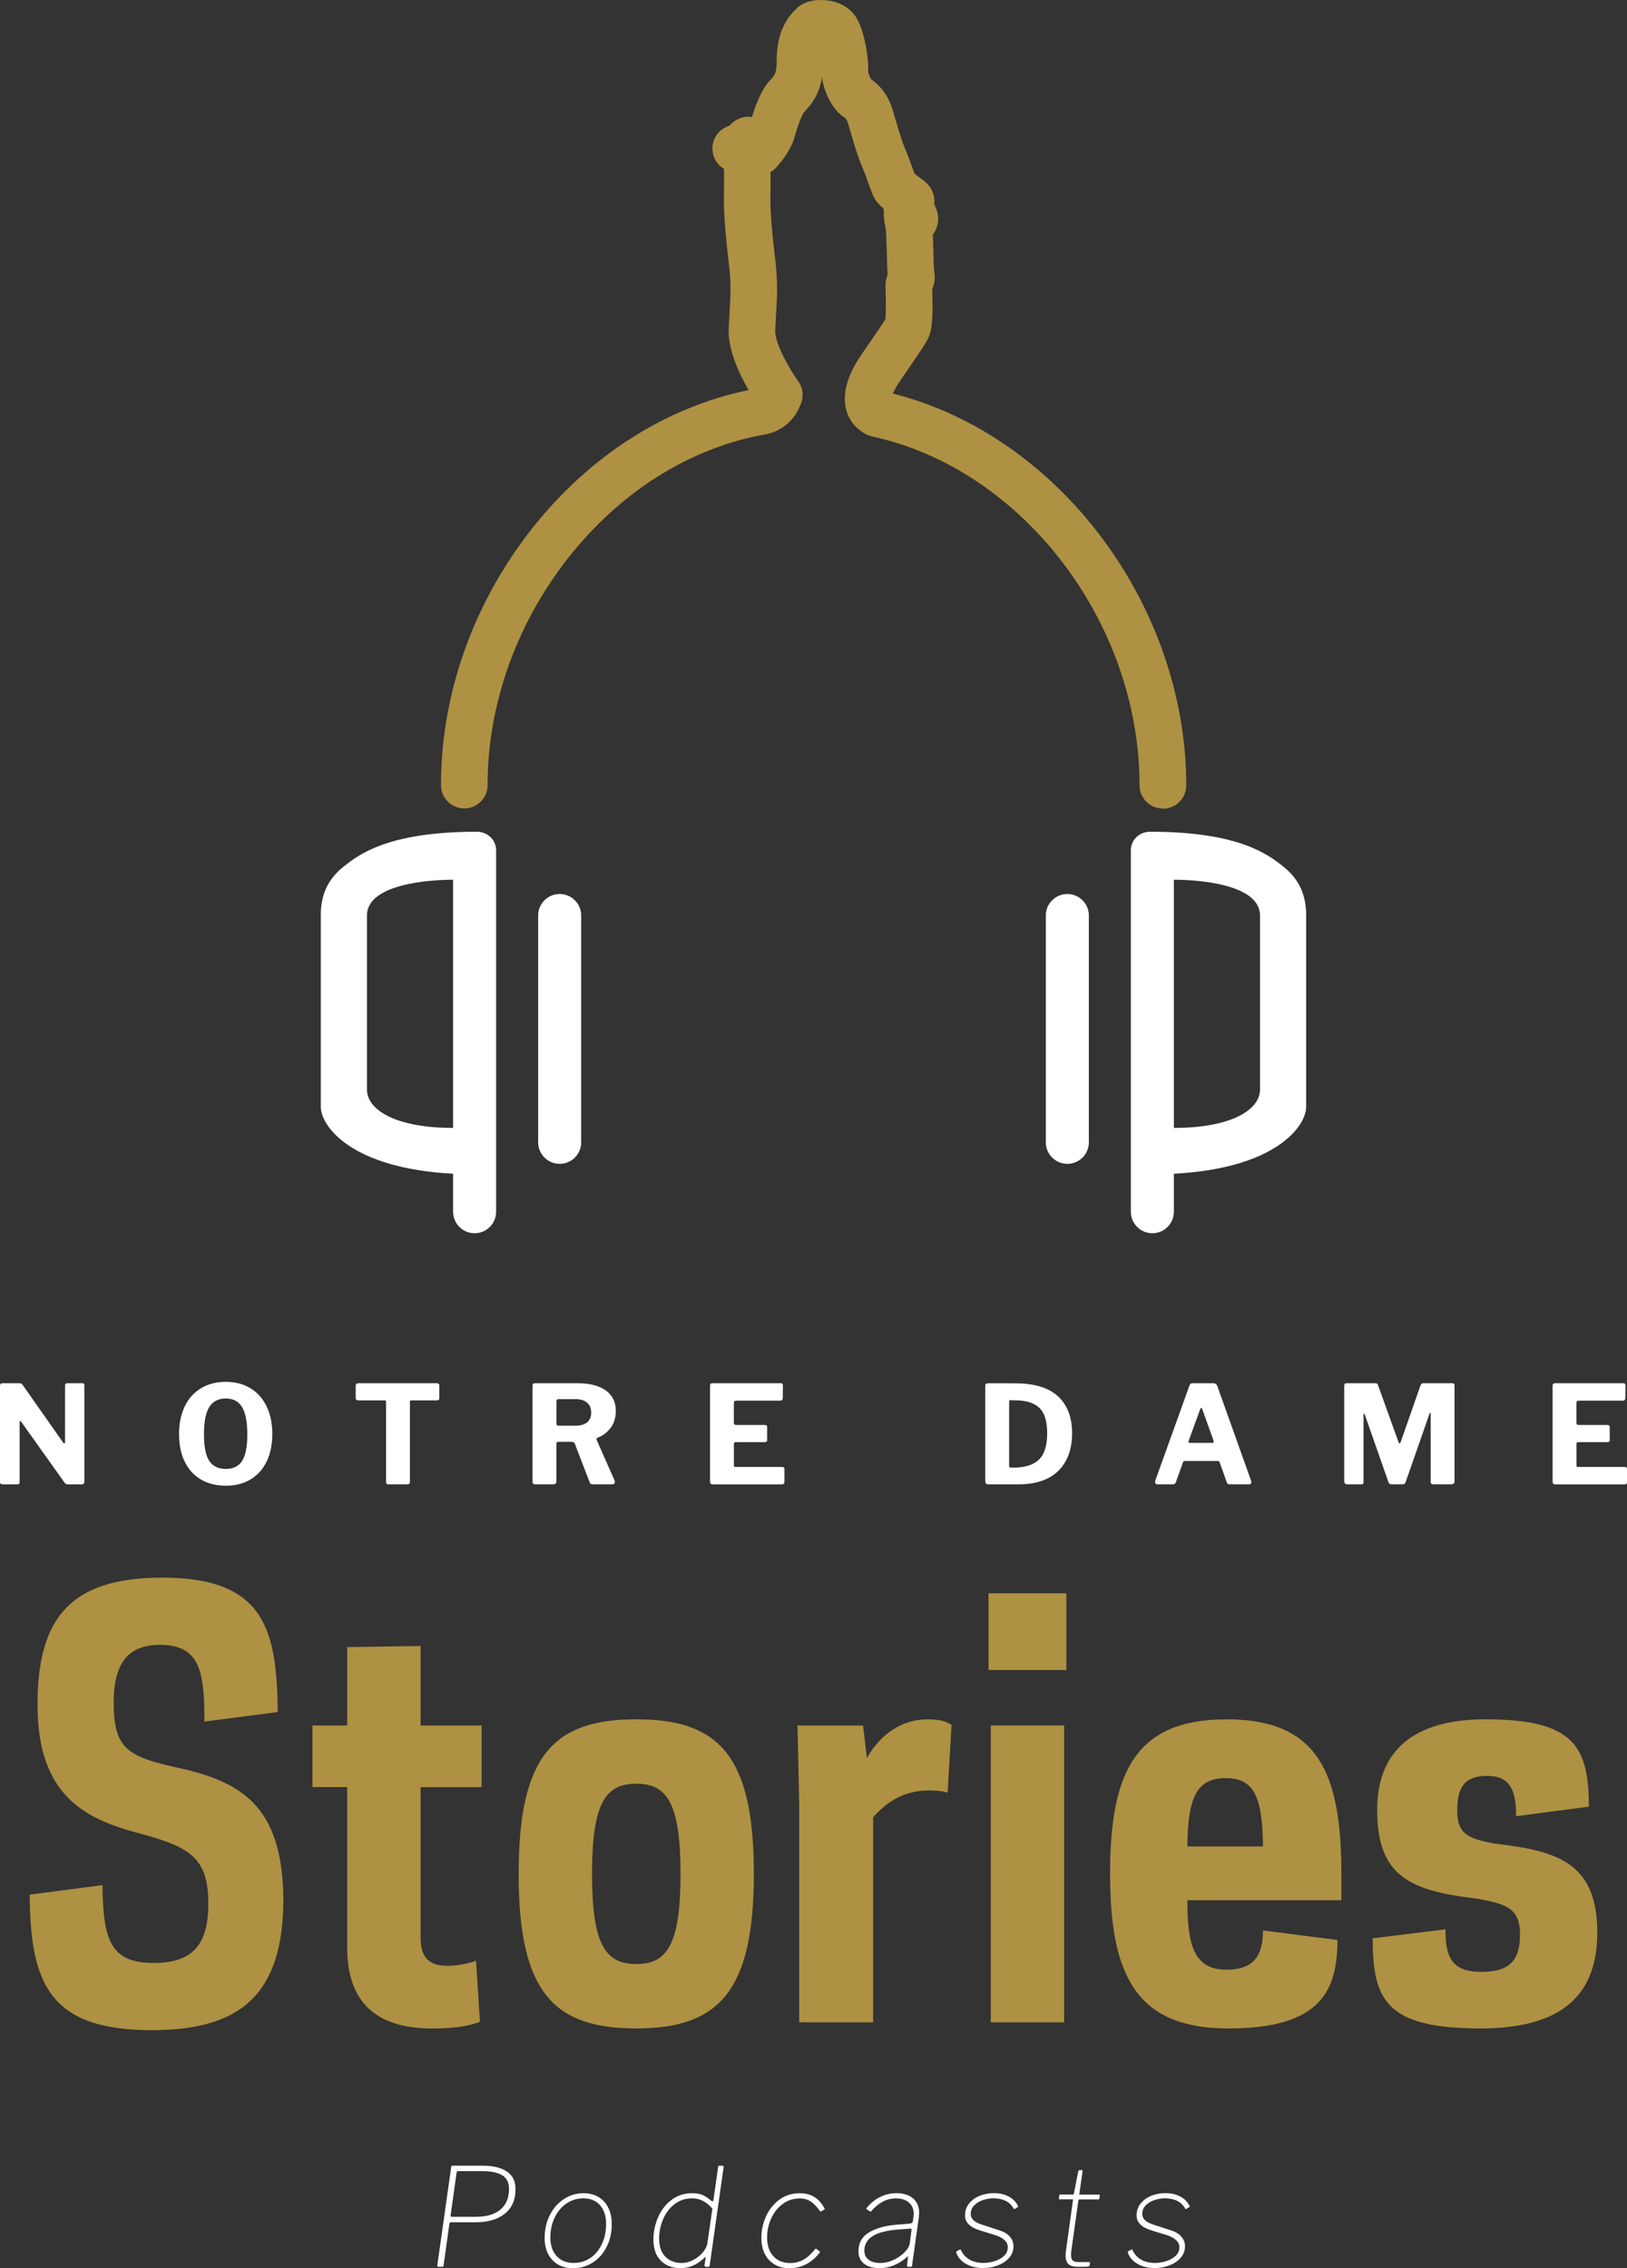 <svg xmlns="http://www.w3.org/2000/svg" viewBox="0 0 453.68 632.47">
  <rect x="0" y="0" width="453.68" height="632.47" fill="#333333" stroke="none"/>
  <g>
    <g>
      <g>
        <g>
          <path d="m297.62,249.29c-3.31,0-6,2.69-6,6v63.25c0,3.31,2.69,6,6,6s6-2.69,6-6v-63.25c0-3.31-2.69-6-6-6Z" fill="#fff"/>
          <path d="m357.96,241.74c-4.33-3.47-12.49-9.81-37.26-9.81-2.94,0-5.37,2.23-5.37,5.15v84.36s0,6,0,6v10.45c0,3.31,2.69,6,6,6s6-2.69,6-6v-10.6c28.24-1.46,36.89-13.14,36.89-18.7,0-5.93,0-53.28,0-53.28,0-5.56-1.81-10-6.27-13.57Zm-6.61,62.05c0,5.78-8.19,10.73-24.02,10.73v-69.21c6.05,0,24.02,1.02,24.02,10v48.48Z" fill="#fff"/>
        </g>
        <g>
          <path d="m89.45,255.31s0,47.35,0,53.28c0,5.55,8.65,17.24,36.89,18.7v10.6c0,3.31,2.69,6,6,6s6-2.69,6-6v-10.45s0-6,0-6v-84.36c0-2.91-2.43-5.15-5.37-5.15-24.77,0-32.93,6.34-37.26,9.81-4.45,3.57-6.27,8.01-6.27,13.57Zm12.87,0c0-8.98,17.98-10,24.02-10v69.21c-15.84,0-24.02-4.94-24.02-10.73v-48.48Z" fill="#fff"/>
          <path d="m156.06,249.29c3.31,0,6,2.69,6,6v63.25c0,3.31-2.69,6-6,6s-6-2.69-6-6v-63.25c0-3.31,2.69-6,6-6Z" fill="#fff"/>
        </g>
        <path d="m324.25,225.46c-3.59,0-6.5-2.91-6.5-6.5,0-45.47-32.71-88.17-74.47-97.22-.46-.1-.9-.25-1.33-.44-2.85-1.31-4.92-3.62-5.84-6.5-1.55-4.89.56-10.09,2.6-13.58.77-1.32,2.28-3.5,4.03-6.03,1.3-1.88,3.39-4.9,4.14-6.15.11-.84.22-2.92.07-8.03-.02-.63-.03-1.09-.03-1.33,0-1.3.29-2.37.6-3.15-.11-1.22-.17-3.11-.26-6.59-.05-2.02-.14-5.03-.23-5.92l-.03-.14c-.29-1.36-.71-3.26-.52-5.13-.07-.22-.13-.43-.17-.65-1.18-1-2.06-1.97-2.69-3.21-.41-.82-.78-1.86-1.41-3.63-.51-1.44-1.15-3.23-1.72-4.53-1.29-2.92-2.71-7.78-3.95-12.11-.41-1.45-.9-1.77-1.26-2-3.21-2.06-5.54-7-6.08-11.07-.78,4.75-2.7,7.25-4.66,9.38l-.38.42s-1.05,1.36-2.59,6.85c-1.14,4.08-4.49,7.83-5.15,8.54-.46.5-.99.91-1.56,1.23.02,2.49.03,5.21-.03,6.87-.09,2.47.27,8.82,1.27,16.92.85,6.85.59,11.16.29,16.14-.08,1.31-.16,2.7-.23,4.23-.15,3.29,3.62,10.34,6.41,14.16,1.35,1.85,1.62,4.28.72,6.38l-.38.88c-1.71,3.99-5.29,6.83-9.57,7.59-20.89,3.7-40.41,15.96-54.96,34.52-14.46,18.43-22.42,40.9-22.42,63.27,0,3.59-2.91,6.5-6.5,6.5s-6.5-2.91-6.5-6.5c0-25.27,8.95-50.59,25.2-71.3,16-20.39,37.43-34.11,60.58-38.85-2.68-4.61-5.82-11.35-5.55-17.25.07-1.61.16-3.06.24-4.43.28-4.7.49-8.09-.21-13.76-.96-7.78-1.5-15.23-1.36-18.98.06-1.61.04-4.72.02-7.27-.91-.54-1.82-1.35-2.49-2.63-.82-1.56-.97-3.43-.41-5.11.69-2.09,2.2-3.55,4.51-4.36.9-1.09,2.13-1.88,3.52-2.22.98-.24,1.86-.26,2.66-.13,1.48-4.8,2.98-7.92,4.79-9.95.17-.19.34-.38.51-.57,1.11-1.21,1.61-1.76,1.61-5.53,0-8.79,4-12.7,5.32-13.99l.03-.03C224.23.05,227.91-.1,229.94.04c3.87.27,7.09,2.04,8.83,4.86,2.29,3.69,3.54,11.51,3.29,15.01.08.54.49,1.6.83,2.17,3.02,2.12,5.03,5.06,6.14,8.94.76,2.65,2.32,8.11,3.36,10.47.76,1.74,1.49,3.78,2.07,5.42.17.47.37,1.05.54,1.51.4.32.94.71,1.28.97,1.15.84,1.97,1.45,2.69,2.31,1.25,1.49,1.78,3.4,1.52,5.25.87,1.65,1.45,3.59.9,5.81-.25,1-.68,1.89-1.27,2.65.04,1.09.08,2.45.13,4.2.05,2,.13,5,.23,5.89.46,2.3-.07,4.07-.53,5.15.24,7.88-.01,11.15-1.03,13.44-.68,1.53-2.19,3.77-5.47,8.52-1.39,2.01-2.97,4.3-3.49,5.19-.45.77-.76,1.43-.96,1.96,46.09,11.61,81.78,58.95,81.78,109.24,0,3.59-2.91,6.5-6.5,6.5Zm-77.43-136.11h0s0,0,0,0Zm13.59-14.14s.02.1.03.15c-.01-.06-.02-.11-.03-.15Zm-58.61-32.35s0,.09,0,.14c0-.06,0-.1,0-.14Zm40.5-21.18s0,0,0,0c0,0,0,0,0,0Zm-.25-1.57s0,0,0,0c0,0,0,0,0,0Zm-10.34-8.97c-.05.06-.1.12-.16.19.05-.06.11-.12.16-.19Zm-9.88-8.44s-.07.08-.1.12c.04-.04.07-.08.1-.12Z" fill="#ae9142"/>
      </g>
      <g>
        <path d="m23.03,385.71c.33,0,.49.19.49.57v27.02c0,.18-.07.32-.21.44s-.31.17-.51.17h-3.84c-.23,0-.41-.03-.53-.08s-.27-.18-.42-.38l-12.12-17.02c-.1-.13-.2-.18-.29-.15s-.13.1-.13.23v16.83c0,.2-.06.35-.17.44s-.31.13-.59.13H.76c-.51,0-.76-.21-.76-.65v-26.83c0-.48.23-.72.68-.72h4.6c.3,0,.52.03.65.1s.28.22.46.47l11.17,15.92c.15.2.28.3.38.3.13,0,.19-.14.19-.42v-15.69c0-.46.23-.68.68-.68h4.22Z" fill="#fff"/>
        <path d="m56.03,412.56c-1.96-1.15-3.47-2.81-4.52-4.96-1.05-2.15-1.58-4.71-1.58-7.68s.53-5.58,1.6-7.77c1.06-2.19,2.58-3.88,4.54-5.05,1.96-1.18,4.26-1.77,6.9-1.77s4.89.59,6.84,1.77c1.95,1.18,3.46,2.86,4.52,5.05,1.06,2.19,1.6,4.77,1.6,7.73s-.53,5.49-1.58,7.66c-1.05,2.17-2.55,3.83-4.5,5-1.95,1.17-4.24,1.75-6.88,1.75s-4.97-.58-6.94-1.73Zm11.51-5.23c.95-1.52,1.42-3.98,1.42-7.37s-.49-6-1.46-7.6c-.98-1.6-2.49-2.39-4.54-2.39s-3.64.8-4.62,2.39c-.98,1.6-1.46,4.13-1.46,7.6s.48,5.85,1.44,7.37c.96,1.52,2.51,2.28,4.64,2.28s3.63-.76,4.58-2.28Z" fill="#fff"/>
        <path d="m99.18,386.39c0-.2.07-.37.21-.49.14-.13.32-.19.55-.19h21.81c.51,0,.76.23.76.68v3.53c0,.38-.23.57-.68.57h-7.11c-.28,0-.42.13-.42.38v22.31c0,.48-.22.72-.65.72h-5.43c-.38,0-.57-.21-.57-.65v-22.27c0-.18-.03-.3-.09-.38s-.17-.11-.32-.11h-7.33c-.48,0-.72-.19-.72-.57v-3.53Z" fill="#fff"/>
        <path d="m171.46,413.22c0,.2-.06.37-.19.49-.13.13-.28.19-.46.19h-5.59c-.43,0-.71-.23-.84-.68l-4.1-10.64c-.08-.2-.19-.34-.34-.42-.15-.08-.39-.11-.72-.11h-3.61c-.15,0-.27.04-.34.13s-.11.18-.11.28v10.53c0,.33-.08.56-.25.7-.17.14-.42.21-.78.21h-4.83c-.3,0-.51-.06-.63-.19-.11-.13-.17-.32-.17-.57v-26.71c0-.48.2-.72.61-.72h11.86c3.42,0,6.07.67,7.94,2.01,1.87,1.34,2.81,3.25,2.81,5.74,0,1.85-.49,3.43-1.48,4.73-.99,1.3-2.23,2.22-3.72,2.75-.2.08-.25.27-.15.57l5.02,11.36c.05.15.08.27.08.34Zm-7.75-16.59c.76-.62,1.14-1.53,1.14-2.72s-.39-2.15-1.16-2.79c-.77-.65-1.82-.97-3.13-.97h-4.67c-.28,0-.47.04-.57.13-.1.09-.15.25-.15.48v6.16c0,.23.04.39.11.49.08.1.21.15.42.15h4.67c1.47,0,2.58-.31,3.34-.93Z" fill="#fff"/>
        <path d="m198.59,385.71h19.15c.38,0,.57.22.57.65l-.04,3.42c0,.53-.27.8-.8.8h-12.12c-.48,0-.72.2-.72.61v5.51c0,.43.19.65.57.65h8.06c.43,0,.65.2.65.61v3.65c0,.35-.2.53-.61.53h-8.13c-.35,0-.53.15-.53.46v5.97c0,.18.03.3.1.38.06.08.17.11.32.11h13c.46,0,.68.19.68.57v3.61c0,.46-.25.68-.76.68h-19.15c-.3,0-.52-.06-.65-.19-.13-.13-.19-.33-.19-.61v-26.68c0-.48.2-.72.61-.72Z" fill="#fff"/>
        <path d="m284.05,385.75c5.02.15,8.75,1.43,11.21,3.84,2.46,2.41,3.69,5.78,3.69,10.11s-1.28,7.94-3.84,10.45c-2.56,2.51-6.31,3.76-11.25,3.76h-8.25c-.3,0-.53-.07-.67-.21-.14-.14-.21-.37-.21-.7v-26.52c0-.28.06-.48.19-.59.13-.11.34-.17.65-.17,4.18,0,7,.01,8.47.04Zm-2.66,5.21v17.75c0,.2.03.34.1.42.06.08.2.11.4.11h.72c3.19,0,5.55-.74,7.09-2.22,1.53-1.48,2.3-3.93,2.3-7.35,0-3.17-.65-5.45-1.94-6.84s-3.29-2.17-6-2.32l-2.32-.08c-.23,0-.34.18-.34.53Z" fill="#fff"/>
        <path d="m322.09,413.26c0-.2.03-.35.08-.46l9.46-26.33c.1-.28.22-.48.36-.59.14-.11.35-.17.63-.17h5.7c.28,0,.52.08.72.23.2.15.34.35.42.61l9.39,26.33c.05.15.08.27.08.34,0,.2-.04.37-.13.49-.09.13-.22.19-.4.19h-5.59c-.38,0-.62-.18-.72-.53l-1.98-5.55c-.05-.15-.11-.26-.17-.32-.06-.06-.17-.09-.32-.09h-9.27c-.25,0-.42.13-.49.38l-2.01,5.62c-.15.33-.42.49-.8.49h-4.37c-.38,0-.57-.21-.57-.65Zm15.96-10.91c.25,0,.38-.1.38-.3,0-.15-.01-.27-.04-.34l-3.19-8.89c-.08-.15-.17-.23-.27-.23-.08,0-.15.09-.23.27l-3.23,8.85c-.05.15-.08.27-.08.34,0,.2.14.3.42.3h6.23Z" fill="#fff"/>
        <path d="m375.04,413.68c-.14-.15-.21-.37-.21-.65v-26.6c0-.48.21-.72.65-.72h7.87c.28,0,.48.04.61.11.13.08.23.23.3.46l5.74,15.92c.08.2.16.3.27.3s.19-.1.27-.3l5.47-15.62c.15-.58.43-.87.84-.87h8.17c.38,0,.57.23.57.68v26.6c0,.33-.08.56-.23.7-.15.14-.39.21-.72.21h-4.9c-.3,0-.51-.06-.63-.17s-.17-.31-.17-.59v-18.92c0-.18-.04-.27-.11-.27s-.15.1-.23.3l-6.65,19.04c-.13.41-.39.61-.8.61h-3.15c-.46,0-.73-.2-.84-.61l-6.57-18.77c-.08-.2-.15-.3-.23-.3-.1,0-.15.11-.15.34v18.66c0,.28-.04.46-.13.55s-.27.13-.55.13h-3.88c-.25,0-.45-.08-.59-.23Z" fill="#fff"/>
        <path d="m433.54,385.71h19.15c.38,0,.57.22.57.65l-.04,3.42c0,.53-.27.8-.8.8h-12.12c-.48,0-.72.2-.72.61v5.51c0,.43.19.65.57.65h8.06c.43,0,.65.2.65.61v3.65c0,.35-.2.53-.61.53h-8.13c-.35,0-.53.15-.53.46v5.97c0,.18.03.3.1.38.06.08.17.11.32.11h13c.46,0,.68.19.68.57v3.61c0,.46-.25.68-.76.68h-19.15c-.3,0-.52-.06-.65-.19-.13-.13-.19-.33-.19-.61v-26.68c0-.48.2-.72.61-.72Z" fill="#fff"/>
      </g>
      <g>
        <path d="m58.09,530.81c0-12.81-5.15-15.77-19.05-19.52-14.68-3.9-28.58-10-28.58-35.92,0-24.05,9.06-35.45,34.83-35.45,28.89,0,31.86,14.99,32.17,37.48l-20.46,2.66c0-13.59-1.09-21.4-12.34-21.4-8.43,0-12.96,4.53-12.96,16.09,0,12.65,3.75,14.99,16.87,17.96,18.43,3.9,30.14,10.46,30.45,36.7,0,27.02-12.18,36.7-36.7,36.7-28.27,0-33.89-12.65-34.04-37.79l20.3-2.66c.16,14.99,2.03,21.71,14.21,21.71,10.46,0,15.3-4.53,15.3-16.55Z" fill="#ae9142"/>
        <path d="m87.14,481.15h9.68v-21.86l20.46-.31v22.18h17.02v17.18h-17.02v42.01c0,6.09,2.97,7.81,7.5,7.81,3.28,0,6.25-.78,7.96-1.41l1.09,17.02c-2.5.94-5.93,1.87-13.28,1.87-16.71,0-23.74-8.28-23.74-22.65v-44.67h-9.68v-17.18Z" fill="#ae9142"/>
        <path d="m210.21,522.53c0,32.8-9.84,43.1-32.8,43.1s-32.79-10-32.79-43.1,9.84-43.1,32.79-43.1,32.8,10,32.8,43.1Zm-45.13,0c0,19.99,3.9,25.14,12.34,25.14s12.34-5.15,12.34-25.14-3.9-25.14-12.34-25.14-12.34,5.15-12.34,25.14Z" fill="#ae9142"/>
        <path d="m243.47,506.76v57.16h-20.62v-61.22l-.47-21.55h18.27l1.09,9.06c4.06-7.18,10.31-10.78,16.87-10.78,2.66,0,4.84.31,6.72,1.56l-1.09,18.9c-1.25-.47-3.44-.62-5.31-.62-6.4,0-11.4,2.81-15.46,7.5Z" fill="#ae9142"/>
        <path d="m297.35,465.69h-21.71v-21.4h21.71v21.4Zm-21.08,15.46h20.46v82.77h-20.46v-82.77Z" fill="#ae9142"/>
        <path d="m342.02,549.24c7.34,0,10.15-3.59,10.15-10.93l20.77,2.65c0,14.21-4.69,24.68-30.45,24.68s-32.95-14.99-32.95-43.1,6.87-43.1,32.48-43.1,32.02,14.99,32.02,43.26v7.18h-42.95c0,12.65,1.87,19.37,10.93,19.37Zm-10.93-34.36h21.08c-.16-12.96-2.03-19.05-10.31-19.05s-10.62,5.47-10.78,19.05Z" fill="#ae9142"/>
        <path d="m423.85,539.4c0-7.65-4.37-8.59-12.34-10-17.8-2.19-27.49-5.78-27.49-24.67s13.12-25.3,30.14-25.3c24.52,0,28.89,7.34,28.89,24.36l-20.3,2.66c0-7.18-1.56-11.25-8.12-11.25s-8.28,3.59-8.28,9.68c0,6.56,2.97,7.81,10.46,9.21,17.49,2.03,28.58,5.31,28.58,24.83s-12.49,26.71-32.64,26.71c-26.24,0-29.99-7.96-29.99-25.14l20.3-2.5c0,7.34,1.41,11.87,10,11.87s10.78-3.9,10.78-10.46Z" fill="#ae9142"/>
      </g>
      <g>
        <path d="m125.73,619.67c-.23,0-.37.13-.42.38l-1.63,11.74c-.03.2-.13.3-.3.3h-1.14c-.1,0-.18-.03-.25-.09-.06-.06-.08-.15-.06-.25l3.88-27.44c.02-.15.06-.26.09-.32s.12-.09.25-.09h8.44c2.84,0,5.07.53,6.71,1.6,1.63,1.06,2.45,2.71,2.45,4.94,0,2.99-1,5.28-3,6.86-2,1.58-4.69,2.38-8.06,2.38h-6.95Zm14.29-13.11c-1.27-.76-3.14-1.14-5.62-1.14h-6.65c-.23,0-.37.11-.42.34l-1.67,11.93v.19c0,.1.02.17.06.21.04.04.11.06.21.06h6.88c2.86,0,5.1-.67,6.71-2,1.61-1.33,2.41-3.26,2.41-5.79,0-1.77-.63-3.04-1.9-3.8Z" fill="#fff"/>
        <path d="m154.02,630.19c-1.43-1.52-2.15-3.56-2.15-6.12,0-2.36.48-4.48,1.44-6.38.96-1.9,2.27-3.39,3.93-4.48,1.66-1.09,3.48-1.63,5.45-1.63,2.46,0,4.39.79,5.79,2.36,1.41,1.57,2.11,3.66,2.11,6.27,0,2.33-.48,4.43-1.42,6.31-.95,1.88-2.25,3.34-3.89,4.39-1.65,1.05-3.46,1.58-5.43,1.58-2.46,0-4.4-.76-5.83-2.28Zm10.58-.55c1.37-.92,2.44-2.22,3.23-3.88.79-1.66,1.18-3.54,1.18-5.64s-.56-3.91-1.69-5.19c-1.13-1.28-2.69-1.92-4.69-1.92-1.7,0-3.24.47-4.64,1.41-1.39.94-2.5,2.24-3.31,3.91-.81,1.67-1.22,3.55-1.22,5.62s.58,3.87,1.75,5.15c1.16,1.28,2.76,1.92,4.79,1.92,1.7,0,3.23-.46,4.6-1.39Z" fill="#fff"/>
        <path d="m196.83,632.09c-.13,0-.23-.04-.3-.13-.08-.09-.1-.2-.08-.32l.3-1.94.04-.15c0-.1-.03-.15-.08-.15-.08,0-.2.09-.38.27-1.98,1.88-4.17,2.81-6.57,2.81-2.25,0-4.08-.69-5.47-2.07s-2.09-3.36-2.09-5.95c0-2.05.42-4.07,1.25-6.06.84-1.99,2.07-3.62,3.71-4.9s3.59-1.92,5.87-1.92c1.24,0,2.25.19,3.04.57.79.38,1.53.89,2.24,1.52.18.13.3.19.38.19.13,0,.22-.18.27-.53l1.29-9.08c.03-.15.06-.25.1-.29.04-.04.12-.06.25-.06h.88c.2,0,.3.13.3.38l-3.88,27.4c-.03.18-.06.29-.11.34s-.17.08-.34.08h-.61Zm1.82-16.23c-.84-.94-1.71-1.65-2.62-2.13s-1.93-.72-3.04-.72c-1.88,0-3.51.54-4.9,1.62-1.39,1.08-2.46,2.48-3.19,4.2-.74,1.72-1.1,3.52-1.1,5.4,0,2.23.58,3.92,1.75,5.07,1.17,1.15,2.66,1.73,4.48,1.73,1.17,0,2.28-.29,3.34-.86,1.06-.57,1.94-1.28,2.64-2.13.7-.85,1.11-1.67,1.23-2.45l1.41-9.73Z" fill="#fff"/>
        <path d="m227.11,612.64c1.12.71,2.03,1.74,2.74,3.08.15.18.15.32,0,.42l-.95.53-.08.04c-.05,0-.15-.1-.3-.3-.86-1.22-1.72-2.08-2.56-2.6-.85-.52-1.8-.78-2.87-.78-1.85,0-3.47.52-4.86,1.56s-2.46,2.39-3.21,4.07c-.75,1.67-1.12,3.43-1.12,5.28,0,2.18.58,3.91,1.73,5.19,1.15,1.28,2.74,1.92,4.77,1.92,1.32,0,2.53-.32,3.65-.95,1.12-.63,2.19-1.61,3.23-2.93.1-.1.18-.15.23-.15s.1.04.15.11l.8.57c.08.05.13.11.15.19s.01.15-.04.23c-1.09,1.44-2.36,2.53-3.8,3.27s-2.98,1.1-4.6,1.1c-2.41,0-4.32-.77-5.74-2.3-1.42-1.53-2.13-3.58-2.13-6.14,0-2.05.42-4.03,1.27-5.95.85-1.91,2.08-3.48,3.71-4.69,1.62-1.22,3.52-1.82,5.7-1.82,1.65,0,3.03.35,4.14,1.06Z" fill="#fff"/>
        <path d="m245.2,632.47c-1.82,0-3.25-.42-4.28-1.25-1.03-.84-1.54-1.98-1.54-3.42,0-2.38.98-4.15,2.95-5.3,1.96-1.15,4.43-1.86,7.39-2.11l4.03-.34c.2-.02.38-.09.53-.19s.24-.24.27-.42l.15-1.18c.05-.4.08-.71.08-.91,0-1.34-.44-2.4-1.33-3.17-.89-.77-2.09-1.16-3.61-1.16-1.29,0-2.51.3-3.65.89-1.14.6-2.23,1.49-3.27,2.68-.08.08-.14.11-.19.11s-.11-.03-.19-.08l-.84-.57c-.13-.08-.13-.21,0-.42,1.01-1.24,2.22-2.23,3.63-2.96,1.41-.73,2.96-1.1,4.66-1.1,1.95,0,3.49.49,4.62,1.46,1.13.98,1.69,2.31,1.69,4.01,0,.25-.03.63-.08,1.14l-1.9,13.57c-.03.15-.06.25-.11.29s-.14.06-.27.06h-.68c-.25,0-.37-.13-.34-.38l.27-2.32c0-.13-.03-.19-.08-.19-.08,0-.17.08-.27.23-2.36,2.03-4.9,3.04-7.64,3.04Zm8.97-10.53v-.15c0-.15-.03-.25-.1-.3-.06-.05-.17-.06-.32-.04l-3.42.27c-6.21.46-9.31,2.42-9.31,5.89,0,1.09.4,1.93,1.2,2.53.8.6,1.89.89,3.29.89.94,0,1.87-.17,2.81-.51.94-.34,1.81-.8,2.62-1.39.79-.56,1.42-1.15,1.9-1.77.48-.62.76-1.22.84-1.81l.49-3.61Z" fill="#fff"/>
        <path d="m269.37,631.29c-1.37-.79-2.27-1.82-2.7-3.12-.08-.18-.05-.3.08-.38l.87-.49c.15-.08.27-.02.34.15.53,1.14,1.33,2.02,2.39,2.64,1.06.62,2.37.93,3.91.93.94,0,1.92-.15,2.96-.46,1.04-.3,1.93-.79,2.68-1.44.75-.66,1.12-1.49,1.12-2.51,0-1.54-1.32-2.71-3.95-3.5l-3.76-1.14c-2.81-.86-4.22-2.25-4.22-4.18,0-1.27.37-2.38,1.12-3.32.75-.95,1.73-1.67,2.96-2.17,1.23-.49,2.54-.74,3.93-.74,1.6,0,2.98.31,4.16.93,1.18.62,2.05,1.5,2.6,2.64.08.15.04.27-.11.34l-.8.49s-.06.04-.11.04c-.1,0-.18-.06-.23-.19-.48-.91-1.2-1.61-2.17-2.09s-2.12-.72-3.46-.72c-.94,0-1.89.16-2.87.48-.98.32-1.79.81-2.45,1.48-.66.67-.99,1.48-.99,2.41,0,.61.24,1.17.72,1.67.48.51,1.32.95,2.51,1.33l4.9,1.6c1.24.41,2.18.99,2.83,1.77.65.77.97,1.64.97,2.6,0,1.29-.42,2.4-1.27,3.32-.85.93-1.92,1.62-3.21,2.09-1.29.47-2.61.7-3.95.7-1.85,0-3.46-.39-4.83-1.18Z" fill="#fff"/>
        <path d="m297.96,631.37c-.54-.48-.82-1.27-.82-2.36,0-.46.04-.95.11-1.48l1.94-14.02c.02-.1.02-.16,0-.19-.03-.03-.09-.04-.19-.04h-3.53c-.15,0-.23-.09-.23-.27l.15-.87c0-.13.06-.19.19-.19h3.57c.08,0,.15-.03.21-.09.06-.06.09-.13.09-.21l1.22-6.19c.03-.23.15-.34.38-.34h.53c.23,0,.32.15.27.46l-.88,6.16c-.03.1-.03.17,0,.19s.09.04.19.04h5.28c.08,0,.14.03.19.08s.06.11.04.19l-.12.87c0,.08-.02.13-.06.15-.04.03-.09.04-.17.04h-5.28c-.18,0-.29.1-.34.3l-1.94,13.83c-.08.48-.11.91-.11,1.29,0,.81.16,1.36.48,1.63.32.28.82.42,1.5.42h3c.2,0,.3.1.3.3l-.11.65c-.03.1-.09.19-.19.27-.53.08-1.52.11-2.96.11-1.27,0-2.17-.24-2.72-.72Z" fill="#fff"/>
        <path d="m317.21,631.29c-1.37-.79-2.27-1.82-2.7-3.12-.08-.18-.05-.3.08-.38l.87-.49c.15-.08.27-.02.34.15.53,1.14,1.33,2.02,2.39,2.64,1.06.62,2.37.93,3.91.93.94,0,1.93-.15,2.96-.46,1.04-.3,1.93-.79,2.68-1.44.75-.66,1.12-1.49,1.12-2.51,0-1.54-1.32-2.71-3.95-3.5l-3.76-1.14c-2.81-.86-4.22-2.25-4.22-4.18,0-1.27.37-2.38,1.12-3.32.75-.95,1.74-1.67,2.96-2.17,1.23-.49,2.54-.74,3.93-.74,1.6,0,2.98.31,4.16.93,1.18.62,2.04,1.5,2.6,2.64.08.15.04.27-.12.34l-.8.49s-.06.04-.11.04c-.1,0-.18-.06-.23-.19-.48-.91-1.2-1.61-2.17-2.09-.96-.48-2.12-.72-3.46-.72-.94,0-1.89.16-2.87.48-.97.32-1.79.81-2.45,1.48-.66.67-.99,1.48-.99,2.41,0,.61.24,1.17.72,1.67.48.51,1.32.95,2.51,1.33l4.9,1.6c1.24.41,2.19.99,2.83,1.77.65.77.97,1.64.97,2.6,0,1.29-.43,2.4-1.27,3.32-.85.93-1.92,1.62-3.21,2.09-1.29.47-2.61.7-3.95.7-1.85,0-3.46-.39-4.83-1.18Z" fill="#fff"/>
      </g>
    </g>
  </g>
</svg>
